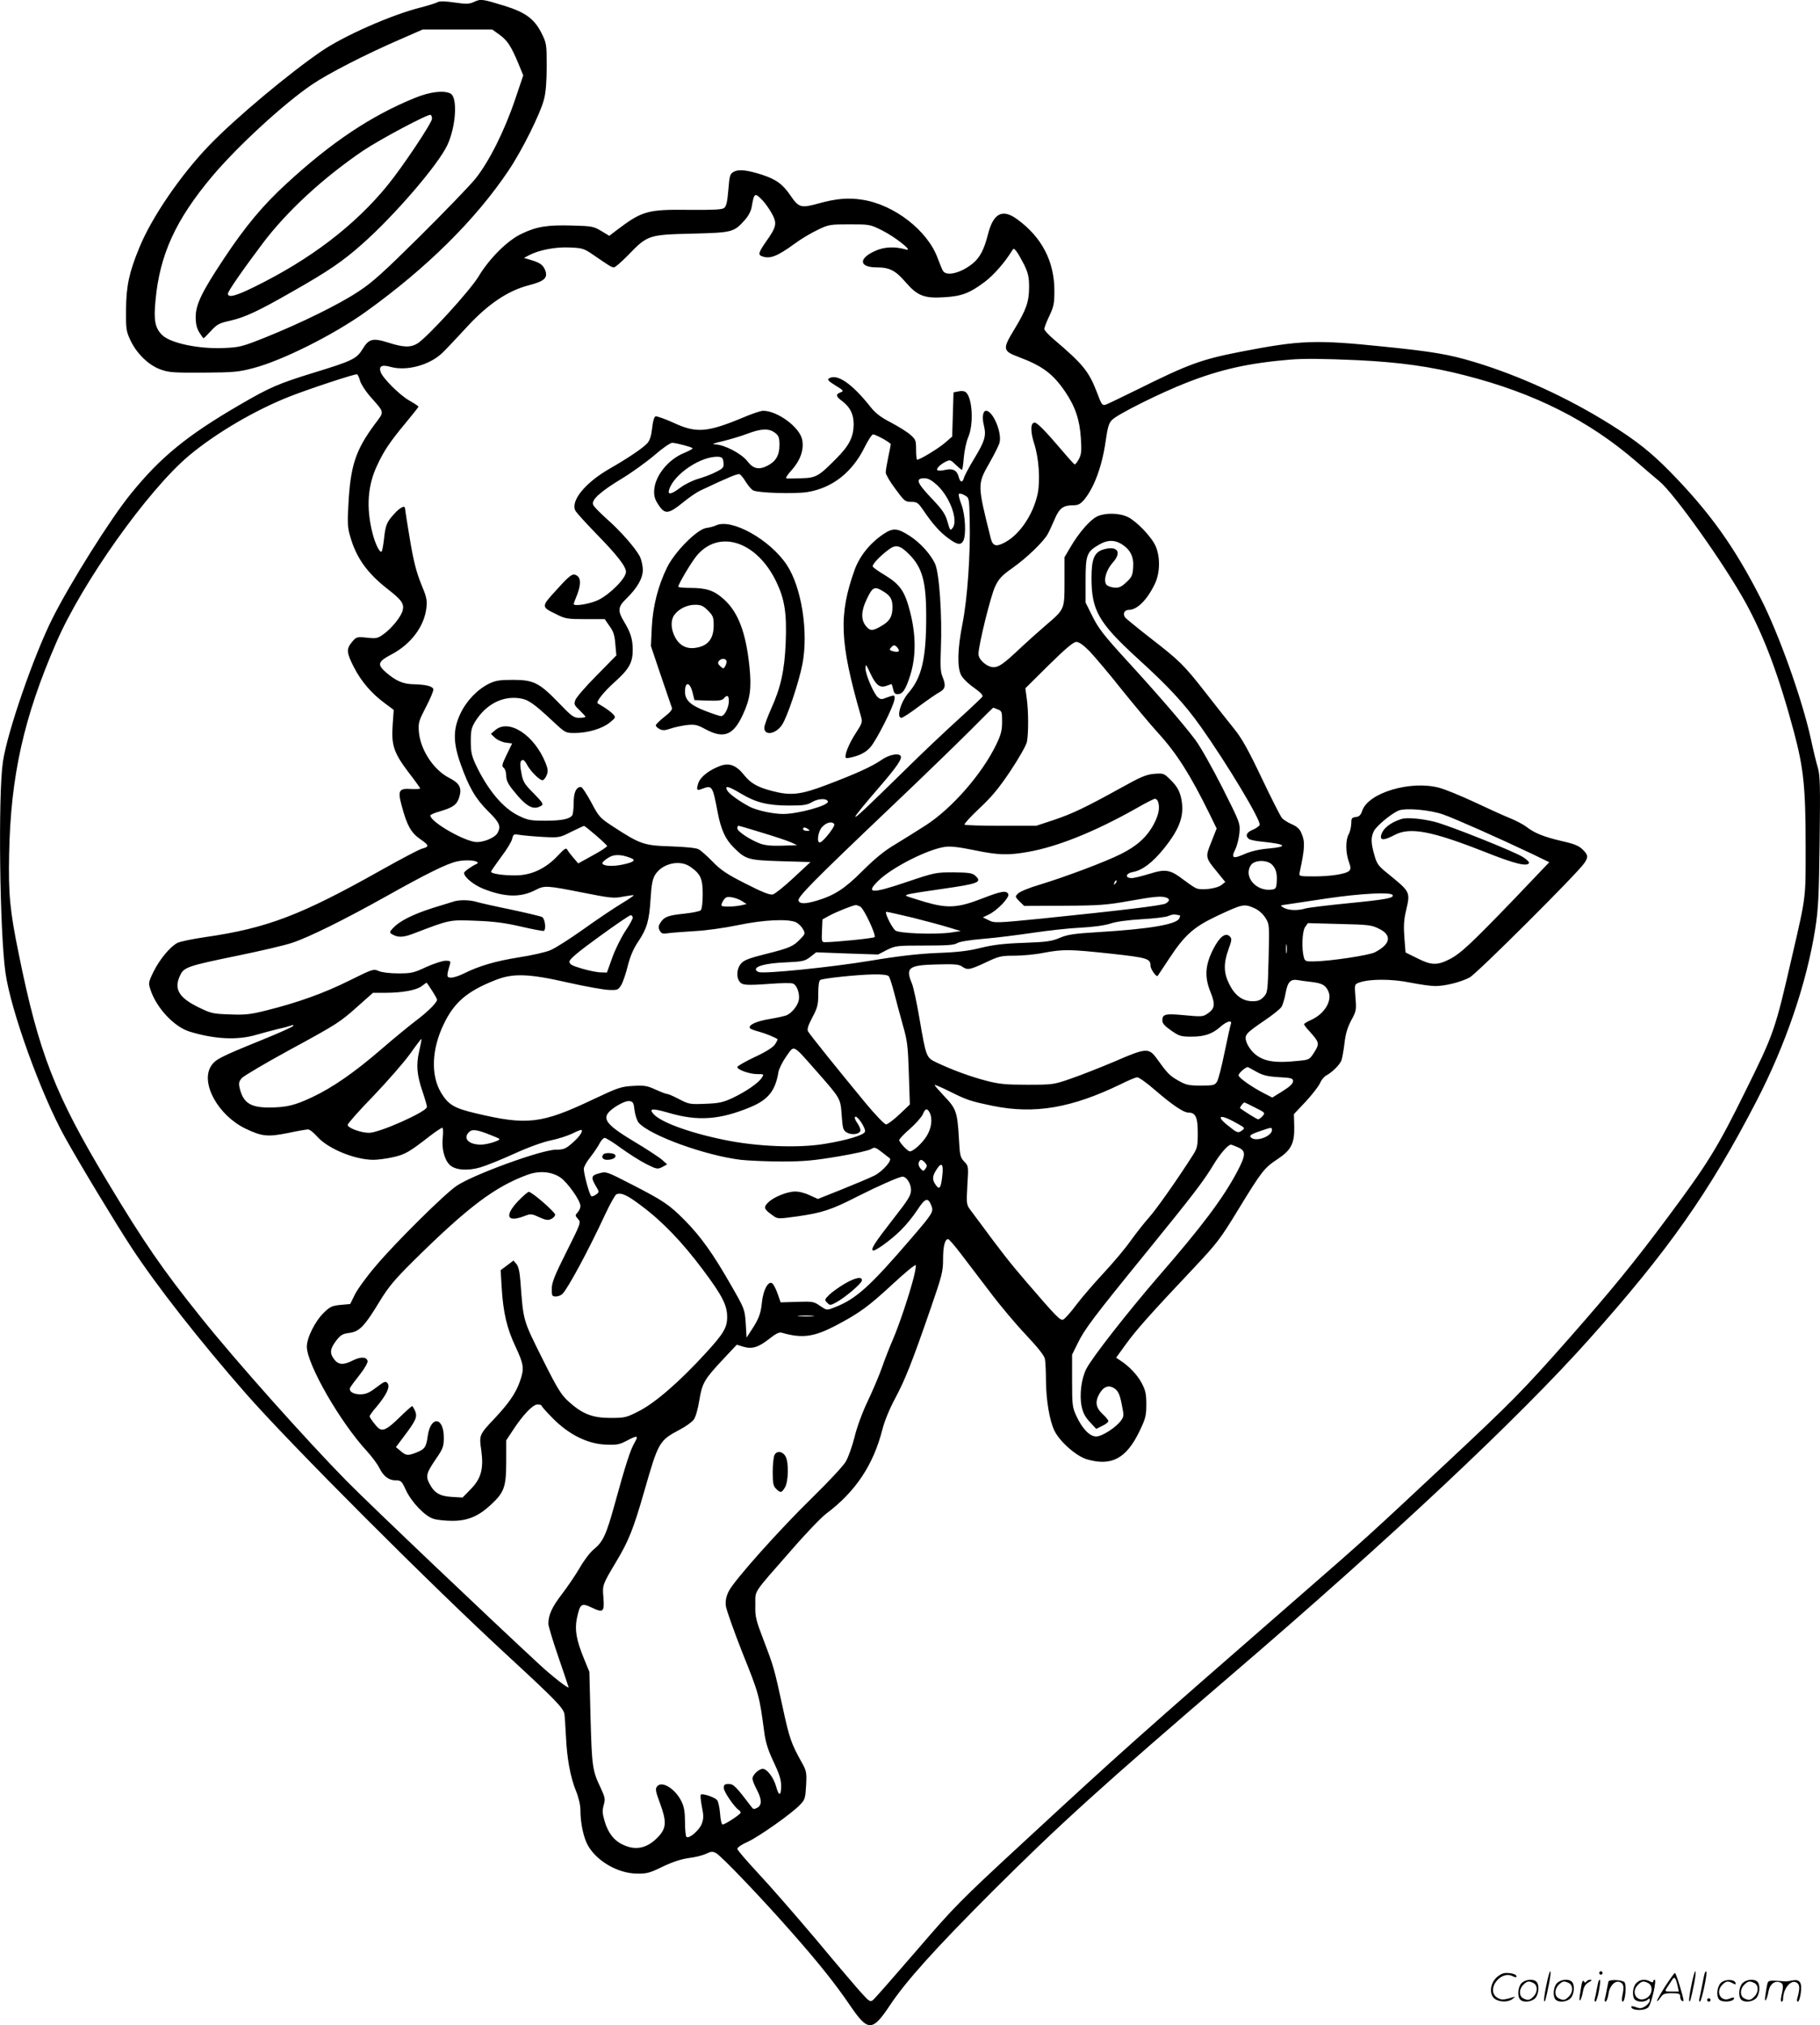 <svg version="1.0" xmlns="http://www.w3.org/2000/svg"
  viewBox="0 0 1079.039 1200.394"
 preserveAspectRatio="xMidYMid meet">
<g transform="translate(-0.875,1200.486) scale(0.1,-0.1)"
fill="#000000" stroke="none">
<path d="M2820 11994 c-30 -14 -46 -14 -117 -4 -55 8 -87 9 -100 2 -10 -6 -56
-20 -102 -32 -171 -43 -452 -167 -584 -257 -194 -132 -513 -399 -667 -559
-170 -176 -343 -429 -416 -609 -60 -146 -77 -226 -78 -365 -1 -116 1 -129 26
-182 36 -78 108 -148 178 -173 49 -18 78 -20 255 -19 180 1 209 4 296 27 172
45 475 197 664 332 363 260 654 548 850 841 80 119 188 337 209 420 11 41 16
108 16 196 0 131 -1 137 -31 197 -42 84 -96 123 -218 161 -133 41 -142 42
-181 24z m149 -194 c48 -35 69 -67 112 -169 l30 -73 -48 -142 c-64 -189 -155
-370 -236 -471 -36 -44 -184 -197 -329 -341 -213 -211 -282 -274 -364 -327
-114 -76 -340 -187 -554 -273 -135 -54 -152 -58 -242 -62 -151 -7 -321 29
-369 78 -41 41 -50 87 -38 206 25 270 120 477 336 734 151 179 425 431 592
544 95 65 322 181 521 267 l135 59 206 0 206 0 42 -30z M2470 11425 c-259
-105 -495 -262 -762 -508 -137 -125 -245 -254 -369 -441 -133 -200 -170 -276
-170 -350 0 -40 6 -66 21 -91 12 -19 23 -35 26 -35 2 0 22 20 44 44 36 39 50
46 114 60 87 20 167 57 369 173 212 120 298 179 414 282 193 171 450 470 504
586 51 109 62 282 19 305 -39 21 -122 11 -210 -25z m100 -124 c0 -24 -174
-285 -264 -395 -193 -237 -457 -439 -790 -602 -109 -54 -156 -66 -156 -40 0
14 82 133 206 298 144 191 359 389 596 550 100 67 387 220 400 212 5 -3 8 -13
8 -23z M4360 10987 c-23 -12 -26 -20 -33 -107 -6 -72 -12 -98 -25 -108 -13
-10 -64 -12 -207 -11 -248 3 -279 -6 -432 -122 l-42 -32 -48 29 c-45 27 -56
29 -174 32 -145 4 -209 -6 -298 -49 -82 -38 -191 -146 -255 -253 -50 -83 -303
-360 -362 -397 -41 -25 -83 -24 -173 5 -92 29 -116 23 -153 -39 -35 -57 -62
-70 -288 -139 -213 -66 -260 -86 -442 -192 -311 -181 -468 -309 -645 -528
-119 -146 -358 -527 -463 -736 -111 -221 -269 -677 -294 -851 -29 -195 -19
-1007 15 -1249 31 -223 210 -719 352 -975 81 -147 302 -513 394 -653 153 -233
405 -554 679 -867 261 -298 1102 -1140 1564 -1565 271 -250 317 -298 325 -334
2 -12 6 -70 9 -131 6 -134 26 -243 60 -327 16 -39 26 -84 26 -114 0 -77 19
-165 46 -211 53 -91 176 -162 287 -164 60 -1 76 3 154 41 59 28 110 45 154 51
37 4 83 16 103 25 31 15 39 16 61 4 31 -17 271 -268 444 -465 165 -187 262
-309 350 -438 105 -155 132 -155 235 0 96 145 273 341 610 678 399 398 651
626 1431 1295 927 795 1689 1510 2104 1975 471 527 714 873 992 1410 174 335
299 702 350 1025 18 115 22 192 26 517 4 323 3 389 -10 435 -9 29 -28 107 -42
173 -52 236 -189 620 -296 830 -157 309 -303 513 -540 755 -111 113 -199 183
-354 280 -251 157 -537 288 -805 369 -149 45 -248 62 -535 91 -407 42 -495 39
-855 -31 -230 -45 -306 -73 -610 -224 -91 -45 -175 -85 -186 -89 -20 -6 -25 1
-49 66 -50 131 -82 171 -258 321 -32 27 -57 54 -57 62 0 7 13 42 30 77 26 55
30 74 30 149 0 174 -74 317 -219 423 -89 66 -143 38 -175 -89 -22 -87 -47
-136 -88 -170 -69 -58 -159 -81 -179 -45 -5 8 -18 41 -30 72 -59 165 -258 320
-448 349 -84 13 -154 7 -259 -22 -104 -29 -118 -25 -166 46 -48 70 -85 96
-169 124 -88 28 -138 34 -167 18z m168 -168 c16 -16 42 -53 57 -80 32 -59 28
-78 -35 -167 -44 -64 -48 -77 -24 -86 47 -18 91 -1 195 75 36 27 97 63 135 81
66 32 74 33 190 33 119 0 121 0 195 -37 80 -41 186 -126 139 -112 -68 19 -129
16 -184 -9 -99 -45 -94 -97 10 -97 76 0 112 -18 172 -88 70 -81 111 -97 230
-89 102 6 150 24 239 91 53 40 118 114 160 182 11 19 12 18 28 -1 9 -11 29
-47 46 -80 24 -50 29 -73 29 -132 0 -87 -17 -135 -89 -253 -69 -113 -67 -126
24 -160 144 -54 205 -99 279 -207 60 -89 86 -166 93 -276 5 -75 3 -95 -12
-124 -10 -18 -21 -32 -25 -31 -4 2 -38 39 -75 83 -98 115 -147 165 -162 165
-25 0 -26 -52 -3 -124 28 -85 37 -218 21 -297 -26 -123 -106 -242 -194 -289
-54 -29 -73 -22 -85 27 -79 316 -79 317 -8 442 30 53 58 108 61 123 15 60 -40
188 -80 188 -19 0 -25 -39 -13 -87 15 -61 6 -92 -57 -196 -31 -51 -58 -102
-61 -114 -8 -30 -22 -29 -30 1 -10 42 -34 56 -79 46 -21 -5 -43 -6 -47 -3 -12
7 10 31 45 50 28 14 30 14 61 -16 18 -17 34 -31 38 -31 3 0 8 33 11 73 3 39
15 94 26 120 34 78 25 234 -14 267 -8 7 -26 9 -43 5 l-30 -6 -4 -131 -4 -131
-44 -38 c-40 -34 -147 -99 -164 -99 -3 0 -6 27 -6 59 0 55 -2 61 -34 89 -19
17 -71 49 -116 73 -57 29 -91 55 -117 88 -114 144 -202 204 -251 172 -10 -6 1
-17 40 -41 49 -30 51 -33 30 -41 -30 -11 -28 -24 9 -51 48 -36 69 -78 69 -139
-1 -74 -26 -125 -102 -201 -105 -107 -122 -116 -208 -118 -41 -1 -81 -2 -88
-1 -8 1 5 22 31 50 51 57 73 121 62 178 -13 74 -146 173 -232 173 -13 0 -65
-17 -116 -39 -216 -90 -280 -95 -415 -32 -51 23 -99 40 -107 38 -8 -4 -16 -30
-20 -71 -5 -46 -14 -72 -29 -89 -27 -29 -114 -88 -226 -152 -143 -83 -229
-189 -200 -247 7 -13 61 -72 120 -133 126 -129 180 -197 180 -230 0 -38 -95
-133 -165 -167 -52 -24 -145 -39 -145 -23 0 2 9 28 21 56 22 59 22 97 -2 112
-25 16 -39 6 -123 -87 -90 -98 -90 -98 3 -143 51 -26 66 -28 171 -28 l114 0
29 -42 c23 -31 30 -55 34 -107 l6 -66 -116 -118 c-64 -64 -121 -130 -127 -146
-9 -26 -7 -31 25 -61 19 -19 35 -36 35 -39 0 -3 -16 -6 -37 -6 -33 0 -45 9
-122 89 -115 119 -149 136 -271 136 -80 0 -103 -4 -143 -23 -69 -35 -134 -102
-170 -180 -43 -92 -42 -171 3 -297 49 -137 87 -203 162 -278 69 -68 78 -89 57
-129 -17 -31 -94 -61 -138 -53 -84 16 -261 121 -261 156 0 5 26 16 58 25 78
23 100 39 114 85 16 54 1 82 -60 113 -93 47 -172 168 -180 275 -4 52 0 64 42
145 26 49 45 96 44 105 -4 18 -42 28 -116 30 -63 1 -104 19 -161 67 -58 50
-54 66 29 110 116 61 196 168 207 279 5 43 0 64 -32 140 -27 67 -44 131 -66
262 -16 96 -29 179 -29 184 0 21 -30 6 -64 -32 -45 -49 -52 -67 -61 -152 -4
-37 -11 -69 -14 -72 -12 -7 -38 47 -54 110 -38 151 -29 282 28 402 41 88 75
138 171 254 41 49 74 91 74 94 0 2 -25 19 -55 36 -57 32 -159 134 -170 170
-11 34 8 44 60 29 94 -26 229 10 305 82 25 24 85 88 135 142 130 144 251 227
379 260 93 24 114 44 97 89 -12 31 -31 45 -82 60 l-44 13 30 16 c59 31 157 50
241 46 75 -3 85 -6 139 -43 99 -68 110 -75 124 -75 7 0 45 33 85 74 113 117
121 120 376 126 240 6 249 8 313 79 22 24 38 54 42 78 15 85 18 88 63 42z
m3526 -949 c253 -12 439 -38 640 -90 412 -105 735 -268 1016 -511 47 -41 108
-93 137 -117 89 -74 386 -492 512 -721 111 -203 197 -434 286 -766 57 -216 69
-325 69 -680 0 -309 4 -284 -80 -647 -102 -444 -107 -457 -278 -803 -165 -335
-225 -431 -459 -745 -200 -269 -333 -431 -587 -720 -274 -310 -336 -373 -734
-745 -463 -433 -470 -439 -836 -758 -1026 -894 -1069 -933 -1670 -1488 -371
-343 -402 -374 -628 -637 -131 -152 -247 -284 -257 -292 -16 -13 -22 -10 -64
36 -25 27 -148 171 -272 320 -125 148 -281 327 -348 398 -66 71 -121 135 -121
142 0 8 28 27 63 42 67 31 264 170 311 221 27 28 30 39 34 113 4 78 2 86 -27
138 -61 109 -73 144 -111 321 -51 234 -53 242 -113 399 -47 123 -52 142 -50
212 1 89 -21 57 208 318 87 101 184 202 214 224 172 129 278 288 331 497 13
51 43 124 76 185 59 111 100 213 210 532 68 196 74 220 74 293 0 77 11 119 30
119 5 0 40 -40 77 -89 37 -49 115 -151 173 -227 57 -76 152 -189 211 -251 72
-77 109 -123 113 -144 3 -17 6 -75 6 -128 1 -116 21 -236 50 -296 31 -65 129
-151 192 -170 146 -43 234 4 312 165 36 75 41 92 41 160 0 62 -5 84 -27 126
-25 48 -75 101 -128 135 l-24 16 57 79 c60 83 142 176 397 446 144 153 163
177 270 353 140 229 154 247 233 299 81 54 101 93 99 193 l-2 74 69 73 c38 41
76 90 85 109 8 19 25 41 38 47 35 19 79 62 90 90 5 14 13 60 18 102 6 55 18
93 40 135 30 55 31 62 25 135 -6 78 -6 78 20 88 60 23 195 23 302 1 56 -11
124 -21 150 -21 59 0 149 22 205 51 41 21 642 620 680 678 24 36 23 48 -10 80
-21 22 -50 34 -122 50 -108 25 -165 48 -213 86 -19 14 -63 37 -98 51 -35 14
-130 57 -210 95 -80 37 -174 76 -210 85 -170 44 -419 -31 -454 -137 -9 -26
-18 -35 -38 -37 -24 -3 -27 -8 -27 -40 -1 -20 -7 -48 -15 -62 -19 -33 -19
-107 0 -161 13 -35 13 -45 3 -56 -20 -19 -109 -33 -210 -33 -86 0 -88 1 -84
23 31 145 33 182 11 232 -10 26 -26 40 -57 54 -24 10 -50 27 -59 37 -9 11 -63
117 -120 237 -78 164 -118 236 -162 290 -32 40 -110 138 -172 218 -130 166
-151 186 -330 325 -72 56 -136 109 -144 117 -18 22 -7 47 21 47 49 0 109 60
154 155 31 64 32 160 4 223 -25 56 -112 146 -164 172 -52 25 -134 26 -182 4
-42 -20 -109 -97 -158 -181 l-36 -61 0 -144 c0 -168 2 -163 -115 -263 -44 -38
-109 -96 -145 -130 -98 -93 -129 -115 -160 -115 -39 0 -90 44 -90 78 0 53 73
348 99 401 21 45 40 65 101 108 89 63 188 159 212 205 10 18 28 59 42 91 27
61 49 77 111 77 25 0 40 8 60 31 61 73 108 201 129 350 12 82 19 107 38 125
33 34 291 162 443 221 202 79 370 116 610 136 83 7 197 6 399 -3z m-5911 -121
c5 -19 30 -58 55 -88 94 -107 91 -92 34 -169 -116 -157 -146 -247 -158 -485
-6 -100 -4 -133 11 -182 36 -127 101 -217 221 -311 85 -66 100 -88 90 -128 -9
-36 -63 -103 -109 -137 -39 -29 -46 -30 -103 -24 -60 6 -62 5 -88 -25 -35 -42
-33 -64 11 -150 43 -84 104 -155 181 -212 l55 -41 -6 -87 c-9 -121 6 -167 93
-282 39 -50 70 -94 70 -97 0 -3 -24 -4 -54 -3 -72 5 -80 -9 -56 -98 31 -117
56 -162 110 -199 53 -36 55 -45 13 -56 -16 -3 -125 -61 -243 -127 -478 -269
-678 -345 -1045 -398 -75 -11 -148 -26 -164 -34 -44 -23 -105 -97 -141 -169
-32 -65 -32 -69 -19 -109 35 -107 140 -220 232 -248 147 -45 281 -52 392 -20
39 11 97 27 130 35 33 7 69 17 80 21 14 5 17 4 10 -4 -6 -6 -88 -43 -182 -81
-249 -101 -279 -116 -304 -157 -62 -101 44 -291 205 -369 98 -47 132 -50 253
-26 55 12 109 21 118 21 10 0 34 -19 55 -43 63 -71 222 -137 333 -137 26 0 79
7 118 16 70 16 93 29 219 127 34 26 66 47 71 47 5 0 6 -24 3 -55 -8 -67 9
-135 42 -166 32 -30 105 -36 180 -14 32 9 122 45 199 80 85 39 171 70 219 80
44 9 102 28 129 41 27 14 51 23 54 21 9 -10 -17 -45 -59 -81 -36 -31 -49 -36
-93 -36 -85 0 -492 -148 -590 -215 -71 -48 -364 -338 -479 -475 -54 -63 -109
-139 -124 -170 l-27 -55 -57 -5 c-50 -5 -62 -10 -98 -45 -53 -51 -103 -151
-102 -204 2 -106 199 -449 358 -620 28 -31 61 -75 72 -98 26 -51 56 -73 98
-73 30 0 35 -5 58 -55 33 -73 114 -158 165 -173 21 -7 72 -12 112 -12 91 0
155 27 230 97 77 72 89 104 89 254 l0 126 39 59 c60 92 119 154 147 154 13 0
24 -4 24 -8 0 -4 30 -38 68 -76 94 -95 205 -150 311 -154 66 -3 82 0 124 22
64 34 73 33 49 -9 -25 -41 -54 -131 -117 -360 -52 -189 -71 -230 -127 -275
-21 -17 -58 -66 -83 -110 -25 -43 -73 -113 -105 -155 -58 -75 -80 -123 -80
-175 0 -14 27 -103 60 -199 33 -96 60 -176 60 -178 0 -10 -94 63 -166 129
-284 262 -1014 956 -1148 1092 -242 246 -657 711 -865 971 -228 284 -340 447
-555 805 -311 517 -407 762 -526 1350 -53 258 -62 357 -57 595 9 458 86 806
279 1250 154 357 542 902 786 1108 161 135 397 273 602 353 118 46 382 133
395 130 5 -1 13 -18 18 -37z m2461 -310 c22 -17 26 -28 26 -73 0 -59 -21 -96
-70 -121 -52 -27 -85 -20 -121 27 -37 46 -136 97 -191 99 -23 0 -7 7 47 19 44
11 109 30 145 44 81 31 129 33 164 5z m640 -35 c25 -14 46 -29 46 -32 0 -4 -7
-39 -15 -77 -8 -39 -15 -79 -15 -91 0 -11 25 -55 57 -97 53 -72 58 -77 94 -77
34 0 41 -5 70 -47 56 -83 100 -132 149 -168 54 -40 75 -43 90 -16 18 35 12
154 -11 215 -12 31 -19 60 -15 63 4 4 19 1 34 -8 27 -15 27 -15 30 -149 5
-203 -14 -467 -43 -613 -29 -146 -32 -254 -9 -302 9 -19 41 -51 75 -75 41 -29
57 -46 52 -55 -5 -7 -69 -68 -143 -135 -74 -67 -214 -199 -310 -294 -251 -246
-300 -292 -300 -281 0 6 59 78 130 160 118 136 152 186 137 201 -16 16 -69 4
-111 -25 -58 -40 -150 -82 -327 -149 -153 -58 -211 -65 -322 -36 -85 22 -127
45 -166 94 -46 58 -87 74 -139 56 -67 -24 -120 -65 -133 -103 -13 -42 -10 -47
25 -33 57 21 60 17 90 -142 20 -102 45 -157 94 -206 72 -72 86 -76 281 -82
l175 -5 -100 -93 c-54 -51 -110 -95 -123 -99 -18 -4 -60 12 -160 63 -111 56
-147 80 -196 130 -33 34 -71 68 -85 75 -15 8 -79 14 -165 17 -158 5 -180 12
-341 117 -78 51 -84 57 -130 144 -27 50 -54 91 -61 91 -28 0 -43 -32 -43 -93
0 -34 -4 -67 -8 -74 -14 -23 -64 -33 -160 -33 -86 0 -104 3 -157 29 -93 44
-184 152 -256 304 -24 52 -29 75 -29 138 0 65 4 81 28 120 63 99 159 149 260
135 51 -7 82 -28 195 -133 78 -73 78 -73 134 -73 77 0 163 26 207 62 36 29 36
31 20 49 -10 11 -34 29 -53 41 -20 12 -37 23 -39 24 -11 8 37 69 101 126 86
77 107 115 107 191 0 63 -13 104 -52 168 -38 63 -36 87 13 134 68 67 99 122
99 174 -1 25 -9 60 -18 78 -28 52 -117 153 -197 223 -40 36 -77 73 -80 84 -11
28 45 78 169 153 60 36 147 99 194 139 48 42 95 74 106 74 26 -1 113 -24 121
-32 3 -3 -19 -15 -50 -28 -96 -39 -175 -138 -178 -225 -1 -31 5 -53 26 -83 37
-57 59 -55 142 12 36 30 85 64 108 74 169 80 219 100 230 96 7 -2 24 -23 37
-45 14 -22 33 -45 44 -51 28 -15 242 -22 321 -10 148 24 266 116 340 266 21
42 43 76 50 76 7 0 33 -12 59 -26z m-946 -141 c3 -29 -1 -34 -45 -56 -26 -14
-75 -32 -107 -41 -33 -10 -79 -33 -104 -52 -53 -40 -77 -45 -66 -11 29 93 194
202 294 194 20 -2 26 -8 28 -34z m1267 -134 c76 -71 126 -208 92 -253 -14 -19
-16 -16 -31 37 -13 46 -30 71 -97 141 -86 91 -94 116 -39 116 22 0 43 -12 75
-41z m1093 -349 c52 -32 74 -76 69 -139 -3 -47 -9 -59 -41 -88 -30 -28 -44
-34 -73 -31 -20 2 -40 10 -46 19 -17 27 2 88 39 129 55 61 29 101 -52 79 -57
-16 -74 -55 -74 -170 0 -192 42 -265 270 -474 188 -171 280 -270 378 -408 156
-220 358 -556 349 -582 -4 -8 -22 -21 -42 -29 -36 -15 -45 -36 -22 -54 6 -5
41 -13 77 -16 146 -15 160 -30 38 -41 -51 -4 -102 -16 -137 -31 -72 -32 -85
-27 -59 25 11 22 22 67 25 98 5 58 4 60 -101 269 -59 116 -130 243 -161 284
-73 97 -227 275 -415 480 -125 137 -158 179 -193 249 l-42 84 0 133 c0 150 7
169 81 211 48 28 89 29 132 3z m-188 -637 c30 -32 117 -134 191 -228 75 -93
171 -208 214 -255 110 -120 192 -250 305 -480 l42 -86 -31 -79 c-37 -91 -37
-93 35 -180 l47 -58 -21 -17 c-28 -23 -124 -35 -154 -19 -13 6 -46 29 -75 51
-77 59 -105 63 -200 33 -43 -13 -90 -25 -105 -25 -41 0 -36 28 7 36 57 10 117
56 185 140 98 122 124 202 100 305 -10 39 -24 63 -57 97 -44 44 -45 44 -101
40 -48 -4 -80 -18 -197 -83 -212 -117 -287 -153 -400 -191 l-103 -34 -209 0
c-115 0 -213 3 -216 7 -4 3 36 47 88 96 73 68 117 121 185 223 51 77 92 149
97 171 10 50 10 183 -1 258 l-8 60 139 138 c100 98 146 137 163 137 16 0 43
-19 80 -57z m-546 -343 c24 -9 26 -14 26 -73 0 -51 -6 -76 -35 -136 -84 -174
-263 -379 -419 -479 -50 -32 -131 -83 -181 -113 -63 -37 -121 -85 -192 -156
-106 -106 -166 -145 -272 -177 -69 -20 -100 -20 -108 0 -8 20 89 118 542 549
193 183 408 392 480 464 71 72 131 131 132 131 1 0 13 -4 27 -10z m-1521 -500
c87 -52 158 -70 284 -70 85 0 108 3 137 21 36 21 87 23 93 3 8 -23 -176 -74
-265 -74 -60 0 -152 20 -197 42 -61 32 -124 77 -135 98 -17 31 8 25 83 -20z
m2471 -46 c13 -34 5 -79 -25 -135 -41 -76 -99 -129 -196 -177 -89 -45 -328
-135 -483 -182 -58 -17 -114 -40 -125 -51 -19 -19 -19 -19 8 -47 l28 -27 237
1 c208 1 255 5 384 28 151 27 194 31 222 20 22 -8 20 -21 -5 -35 -23 -12 -265
-41 -734 -89 -271 -27 -281 -27 -314 -10 l-35 17 35 17 c49 23 123 100 116
120 -10 25 -42 19 -155 -25 -144 -56 -205 -60 -341 -20 -57 17 -106 33 -109
35 -8 9 14 13 207 41 224 32 245 40 201 80 -17 15 -38 18 -128 19 -105 0 -111
-1 -280 -58 -207 -70 -244 -68 -165 9 80 78 290 185 394 200 32 5 82 -1 171
-19 144 -30 202 -32 321 -11 176 31 395 119 642 258 55 32 105 57 111 57 7 0
15 -7 18 -16z m1691 -77 c69 -24 332 -141 530 -235 l99 -48 -205 -215 c-260
-270 -323 -329 -390 -362 -70 -35 -106 -34 -188 8 l-69 34 -7 88 c-5 65 -3
105 9 156 27 118 30 112 -115 230 -49 40 -58 53 -72 104 -21 73 -21 106 -2
143 16 30 101 101 145 120 41 17 186 5 265 -23z m-3610 -58 c7 -11 -62 -100
-83 -107 -24 -8 -14 67 13 93 25 26 59 33 70 14z m-1414 -65 c35 -30 65 -59
67 -63 2 -5 -36 -30 -84 -56 l-87 -48 -26 30 c-14 16 -31 38 -37 48 -9 17 -15
13 -59 -33 -70 -75 -156 -116 -249 -116 -74 -1 -146 10 -146 22 0 4 27 42 59
86 33 43 63 92 66 108 7 28 9 30 44 24 20 -3 81 -9 136 -12 99 -5 101 -5 170
30 39 19 73 35 76 35 3 1 34 -24 70 -55z m986 15 c74 -22 151 -48 171 -57 l37
-17 -90 -3 c-63 -2 -102 2 -131 13 -60 23 -134 72 -134 90 0 8 3 15 7 15 4 0
67 -18 140 -41z m273 21 c12 -8 11 -10 -7 -10 -13 0 -23 5 -23 10 0 13 11 13
30 0z m-1054 -170 c37 -14 22 -26 -51 -41 -60 -12 -115 -7 -115 10 0 5 15 19
33 30 33 23 75 23 133 1z m-907 -26 c3 -4 2 -8 -4 -10 -25 -10 -75 -45 -75
-53 0 -25 56 -71 113 -94 128 -51 222 -54 312 -7 52 27 66 26 278 -16 166 -33
187 -35 240 -24 33 6 61 10 63 8 1 -2 -32 -25 -74 -50 -43 -26 -143 -93 -224
-151 -80 -57 -168 -113 -195 -124 -26 -12 -111 -31 -188 -43 -139 -22 -237
-51 -327 -96 -26 -13 -59 -24 -74 -24 -28 0 -29 6 -8 78 6 20 3 22 -26 22 -18
0 -69 -17 -114 -37 -74 -35 -89 -38 -166 -38 -51 0 -97 6 -116 14 -30 14 -36
12 -175 -57 -149 -74 -304 -130 -493 -177 -92 -23 -124 -27 -215 -23 -98 3
-112 6 -183 41 -120 58 -150 110 -111 191 22 48 48 56 340 116 137 28 282 62
323 76 100 33 310 137 555 274 246 138 366 197 425 209 46 10 108 7 119 -5z
m4711 -14 c24 -24 32 -55 28 -106 -2 -33 -7 -40 -28 -42 -94 -14 -172 78 -124
146 21 30 95 31 124 2z m-3450 -12 c62 -43 75 -70 75 -163 0 -51 -5 -89 -12
-96 -6 -6 -50 -15 -98 -20 -95 -10 -118 -18 -141 -54 -12 -19 -13 -28 -4 -46
11 -19 18 -21 56 -15 24 3 95 8 157 12 61 3 175 19 251 35 152 32 301 39 346
16 13 -7 31 -24 39 -39 15 -26 14 -29 -14 -58 -42 -45 -66 -55 -206 -90 -96
-24 -129 -36 -146 -56 -26 -28 -30 -80 -10 -107 16 -22 36 -24 179 -14 65 5
127 6 137 2 25 -8 44 -64 35 -101 -7 -31 -38 -70 -67 -85 -10 -6 -56 -16 -103
-24 -80 -13 -131 -36 -119 -55 2 -4 26 -13 52 -20 41 -11 99 -35 111 -45 2 -2
-4 -15 -14 -30 -11 -18 -54 -45 -121 -76 -57 -27 -103 -54 -103 -59 0 -16 73
-42 117 -42 42 0 42 0 28 -22 -21 -32 -93 -81 -172 -119 -58 -27 -82 -32 -163
-35 -90 -4 -98 -2 -154 27 -32 17 -64 31 -71 31 -7 0 -38 12 -69 26 -50 23
-67 26 -134 22 -71 -4 -89 -10 -237 -80 -305 -145 -391 -155 -697 -82 -127 30
-162 51 -205 123 -61 103 -55 258 17 406 62 129 138 194 305 260 105 42 198
39 434 -15 102 -23 209 -42 239 -43 52 -2 56 0 74 29 10 17 28 69 39 115 15
58 34 102 62 143 51 76 65 123 73 254 5 80 11 115 26 140 41 68 145 93 208 50z
m2521 -101 c-10 -9 -11 -8 -5 6 3 10 9 15 12 12 3 -3 0 -11 -7 -18z m1644 -67
c11 -18 -37 -27 -261 -49 -122 -12 -237 -26 -255 -31 -47 -14 -99 -12 -129 4
-24 14 -24 14 20 20 25 4 133 20 240 36 198 29 374 38 385 20z m-3856 -37 l26
-17 -30 -7 c-40 -9 -110 -11 -118 -3 -3 4 1 17 10 31 14 21 22 24 51 19 19 -3
46 -13 61 -23z m700 -32 c22 -12 96 -170 85 -181 -7 -7 -233 -30 -296 -30 -17
0 -19 7 -16 67 l3 68 42 23 c41 22 138 61 156 62 5 0 16 -4 26 -9z m2338 -10
c26 -12 50 -34 65 -58 23 -37 23 -42 18 -240 -5 -196 -6 -202 -29 -227 -19
-20 -34 -26 -66 -26 -58 0 -104 33 -137 99 -35 68 -36 124 -6 208 20 55 21 64
8 77 -25 26 -61 -2 -98 -75 -48 -94 -53 -164 -17 -253 31 -77 27 -101 -21
-132 -23 -16 -37 -16 -132 -7 -115 11 -132 7 -132 -32 0 -16 15 -33 53 -59 47
-33 58 -36 120 -36 77 0 124 16 173 60 38 33 70 40 60 14 -3 -8 -20 -84 -37
-167 -17 -84 -37 -162 -45 -174 -13 -21 -22 -23 -97 -23 -72 0 -88 4 -133 30
-51 29 -62 40 -127 130 -47 65 -63 64 -247 -16 -85 -36 -202 -82 -260 -102
-103 -36 -108 -37 -260 -37 -131 0 -169 4 -245 24 -92 24 -199 63 -292 107
-63 30 -63 30 -103 262 -16 94 -36 188 -45 208 -39 93 -19 108 146 112 105 3
132 1 151 -12 32 -23 45 -21 141 24 78 37 92 40 170 40 46 0 124 7 173 17 119
22 154 21 399 -5 218 -24 235 -29 235 -73 0 -18 35 -68 42 -59 2 3 34 50 70
105 90 137 144 185 281 250 154 72 161 74 224 46z m-2026 -56 c79 -20 176 -46
214 -58 l70 -21 -60 -9 c-97 -13 -311 -5 -329 13 -25 25 -65 110 -52 110 7 0
77 -16 157 -35z m1580 15 c6 0 5 -8 -1 -20 -19 -35 -177 -62 -475 -80 -151 -9
-188 -15 -235 -35 -47 -20 -77 -24 -213 -29 -118 -4 -182 -12 -255 -30 -71
-18 -139 -26 -257 -30 -113 -5 -229 -18 -396 -46 -235 -39 -632 -79 -663 -67
-9 4 -16 10 -16 15 0 21 62 37 171 42 106 5 118 7 151 32 l36 28 184 -7 183
-6 52 27 c51 25 58 26 223 26 132 0 176 3 193 14 13 9 74 19 157 26 74 6 207
23 295 36 87 13 213 27 280 30 76 4 141 13 176 24 35 12 103 21 185 26 71 4
143 12 159 19 17 8 36 11 43 9 8 -2 18 -4 23 -4z m-3241 -15 c0 -8 -20 -44
-45 -81 -24 -37 -59 -107 -76 -155 l-32 -89 -36 1 c-20 0 -70 10 -111 22 -61
18 -75 26 -75 42 0 14 49 56 175 147 96 70 181 128 188 128 6 0 12 -7 12 -15z
m4426 -66 c77 -38 67 -91 -26 -139 -36 -18 -267 -53 -364 -54 -45 -1 -51 2
-57 24 -14 50 -10 154 7 179 l17 24 187 -5 c173 -4 191 -6 236 -29z m-549
-141 c-2 -13 -4 -3 -4 22 0 25 2 35 4 23 2 -13 2 -33 0 -45z m-2359 -140 c6
-7 20 -51 32 -98 12 -47 35 -132 51 -190 27 -93 31 -125 36 -288 l6 -184 -62
-59 c-34 -32 -70 -59 -79 -59 -9 0 -64 57 -122 127 -161 195 -331 406 -341
425 -6 12 1 35 26 82 31 59 35 75 35 141 0 46 4 77 12 81 16 10 217 31 314 33
54 1 85 -3 92 -11z m2501 -33 c69 -8 89 -19 106 -58 23 -54 -23 -130 -99 -166
-26 -11 -46 -24 -46 -27 0 -4 15 -24 34 -44 57 -64 59 -71 27 -122 -28 -44
-30 -45 -91 -51 -149 -16 -216 -4 -272 50 -15 15 -33 42 -39 60 -14 43 -7 51
107 129 48 32 92 68 100 80 8 12 19 49 25 83 12 66 29 84 74 76 11 -2 44 -7
74 -10z m-5209 -52 c17 -26 30 -50 30 -54 0 -17 -59 -75 -125 -124 -38 -29
-131 -105 -205 -169 -157 -136 -291 -229 -411 -285 -104 -49 -152 -60 -254
-61 -113 0 -155 28 -176 118 -6 27 -3 38 14 57 12 13 139 88 282 166 289 157
299 164 414 267 l81 72 73 0 c99 0 183 15 215 39 15 11 28 21 30 21 1 0 16
-21 32 -47z m-76 -359 c-19 -82 -14 -141 21 -243 14 -41 25 -80 25 -88 0 -27
-281 -153 -343 -153 -49 0 -127 29 -127 47 0 8 69 86 153 172 83 87 181 199
217 249 35 50 66 90 67 88 2 -2 -4 -34 -13 -72z m2362 -126 c137 -156 136
-154 143 -256 6 -79 8 -87 32 -101 31 -17 79 -8 79 15 0 9 -9 29 -20 44 -12
17 -16 31 -11 35 14 8 65 -71 58 -89 -8 -20 -108 -50 -236 -71 -157 -27 -408
-17 -602 24 -209 43 -378 106 -418 155 -26 31 -3 32 94 4 170 -50 302 -41 482
34 106 44 149 97 167 209 4 20 25 62 47 93 49 68 33 76 185 -96z m2600 5 c39
-22 66 -29 134 -33 76 -4 85 -7 85 -24 0 -14 -20 -33 -62 -59 l-61 -38 -49 25
c-75 39 -147 90 -151 106 -2 11 36 46 54 50 1 0 23 -12 50 -27z m-600 -109
c103 -89 170 -134 198 -134 43 0 56 -27 56 -119 0 -81 -2 -91 -32 -138 -84
-132 -215 -319 -258 -366 -26 -29 -74 -90 -108 -137 -33 -47 -105 -132 -159
-190 -54 -58 -127 -142 -162 -188 -34 -46 -70 -86 -79 -89 -17 -7 -38 14 -217
222 -100 116 -151 182 -275 350 -19 26 -46 61 -59 79 -22 30 -23 36 -17 145 7
112 7 114 -18 140 -24 25 -27 37 -32 137 -9 156 -16 177 -85 249 -32 34 -59
65 -59 68 0 4 39 -13 88 -37 103 -52 126 -59 256 -86 248 -51 468 -13 761 129
44 22 87 40 96 40 9 1 57 -33 105 -75z m-3085 -122 c4 -29 15 -62 25 -73 68
-75 392 -193 604 -219 46 -5 157 -10 245 -10 131 0 191 6 334 30 96 16 184 36
195 44 19 12 25 11 61 -17 22 -17 44 -34 49 -38 15 -13 -43 -78 -92 -103 -26
-13 -112 -49 -191 -81 l-143 -57 -49 22 c-29 14 -65 23 -89 22 -51 -2 -131
-36 -160 -68 -26 -26 -21 -38 32 -75 28 -20 30 -20 146 -4 146 21 201 39 355
118 123 62 247 117 267 117 23 0 50 -41 50 -78 0 -32 -14 -56 -105 -172 -111
-143 -132 -176 -122 -187 10 -9 103 57 166 119 30 29 74 83 98 120 47 72 63
77 83 28 15 -37 10 -46 -112 -188 -253 -295 -335 -369 -465 -418 -43 -17 -43
-16 -82 10 -37 26 -44 27 -137 24 l-97 -3 -16 46 c-9 26 -22 54 -30 63 -23 27
-57 -30 -65 -110 -7 -68 -19 -98 -65 -168 l-26 -40 -5 85 c-6 83 -6 85 -89
229 -104 182 -175 282 -271 380 -93 94 -127 117 -316 214 -148 76 -151 78
-192 66 -48 -12 -51 -24 -21 -75 21 -35 21 -36 3 -50 -11 -8 -23 -13 -29 -11
-10 3 -44 127 -45 162 0 12 17 43 39 70 21 27 46 64 55 82 9 17 22 32 30 32 7
0 51 -27 97 -61 46 -33 113 -76 149 -94 62 -31 67 -32 95 -18 l29 16 -30 27
c-17 15 -92 64 -167 109 -188 113 -203 146 -99 212 28 17 57 29 72 27 22 -3
26 -9 31 -56z m3680 17 c59 -29 60 -31 43 -50 -9 -10 -21 -19 -26 -19 -7 0
-82 47 -107 66 -4 4 19 34 26 34 2 0 31 -14 64 -31z m-1931 -28 c19 -37 12
-95 -19 -143 -27 -42 -78 -88 -98 -88 -13 0 -63 54 -63 67 0 6 29 37 64 67 35
31 69 70 76 86 14 35 25 38 40 11z m1828 -68 c43 -24 43 -25 23 -40 -23 -16
-28 -14 -88 35 -73 59 -32 62 65 5z m202 -36 c0 -36 -87 -70 -120 -48 -19 13
-10 21 52 42 64 22 68 23 68 6z m-4635 -29 c28 -11 52 -21 54 -24 9 -9 -71
-34 -109 -34 -71 0 -107 35 -73 72 19 21 45 19 128 -14z m4429 -72 c53 -22 53
-44 1 -144 -84 -159 -210 -327 -471 -627 -177 -205 -389 -475 -424 -543 -30
-57 -42 -154 -29 -221 8 -40 21 -65 49 -95 l38 -41 36 18 c20 9 36 22 36 28 0
6 -16 26 -35 43 -41 38 -45 74 -16 123 26 42 56 50 90 26 20 -16 29 -35 40
-91 14 -69 14 -73 -5 -99 -31 -41 -112 -93 -146 -93 -38 0 -82 45 -117 120
-24 52 -26 64 -26 210 l0 155 34 69 c40 82 94 154 401 531 283 348 343 426
404 527 39 65 86 118 103 118 2 0 19 -6 37 -14z m-1851 -93 c13 -15 13 -21 3
-35 -12 -17 -14 -17 -30 1 -9 10 -14 25 -10 35 8 21 17 20 37 -1z m102 -82
c-8 -70 -17 -81 -39 -49 -22 31 -20 52 7 93 29 45 41 30 32 -44z m-2265 -5
c43 -29 120 -137 120 -170 0 -11 -7 -28 -17 -38 -15 -17 -15 -19 3 -39 18 -20
17 -23 -69 -195 -71 -141 -87 -183 -87 -219 0 -41 2 -45 24 -45 14 0 32 7 40
16 33 33 157 264 251 467 30 64 61 120 69 123 29 11 64 -5 148 -69 125 -93
242 -215 366 -381 113 -151 142 -208 142 -278 0 -63 -22 -100 -132 -219 -152
-166 -298 -292 -392 -339 -74 -38 -83 -40 -168 -40 -106 0 -166 23 -248 97
-44 40 -65 73 -157 257 -115 231 -111 218 -129 458 -4 53 -11 85 -23 100 l-18
21 -38 -29 -38 -28 6 -101 c9 -151 31 -244 82 -352 50 -107 53 -130 26 -207
-24 -69 -67 -131 -151 -220 -90 -95 -91 -98 -78 -187 15 -110 0 -167 -62 -231
l-49 -50 -65 4 c-70 4 -103 24 -132 80 -22 43 -17 62 36 140 46 67 50 78 50
132 0 122 -77 131 -95 11 -9 -68 -18 -80 -65 -99 -53 -21 -64 -20 -96 8 l-28
23 48 64 c71 94 80 115 66 150 -7 16 -15 29 -18 29 -3 0 -38 -31 -78 -70 -67
-66 -95 -80 -119 -62 -15 10 -55 63 -55 72 0 4 18 30 41 56 60 72 81 117 66
139 -12 15 -18 13 -67 -24 -43 -33 -63 -41 -96 -41 -44 0 -71 20 -58 42 4 7
29 41 56 75 28 35 48 71 46 80 -5 26 -40 27 -87 4 -54 -28 -85 -27 -110 5 -29
37 -26 63 10 111 27 35 39 42 79 47 60 8 90 39 179 186 53 87 88 129 205 245
319 315 478 435 671 506 70 26 142 20 195 -15z m2095 -597 c-28 -107 -85 -277
-122 -363 -19 -44 -48 -117 -63 -161 -15 -44 -53 -134 -84 -200 -34 -70 -67
-160 -81 -219 -14 -55 -37 -120 -52 -145 -14 -25 -103 -120 -196 -211 -194
-189 -467 -494 -498 -558 -15 -31 -20 -55 -17 -86 3 -23 48 -150 100 -282 97
-241 99 -250 128 -468 8 -59 22 -105 55 -174 34 -72 45 -106 45 -143 0 -62
-14 -63 -30 -3 -15 53 -54 104 -79 104 -23 0 -61 -36 -61 -58 0 -9 11 -38 25
-64 31 -59 32 -93 3 -109 -17 -9 -24 -9 -32 3 -96 126 -108 138 -137 138 -24
0 -29 -4 -29 -24 0 -22 64 -115 90 -131 5 -3 10 -10 10 -15 0 -9 -92 -70 -107
-70 -6 0 -13 29 -15 65 -3 36 -11 72 -18 80 -14 17 -87 41 -96 32 -4 -3 -1
-35 6 -71 11 -54 11 -70 -1 -103 -15 -37 -73 -88 -90 -77 -5 3 -9 42 -9 86 0
62 -5 92 -21 125 -37 76 -118 125 -145 88 -11 -14 -8 -30 17 -97 40 -108 39
-147 -6 -197 -64 -70 -133 -88 -210 -52 -55 24 -91 71 -111 139 -14 46 -15 65
-6 97 10 36 8 46 -17 100 -50 104 -53 127 -61 415 l-7 275 -32 78 c-45 110
-56 171 -42 239 19 88 26 93 90 63 67 -32 74 -25 67 64 -6 70 -5 73 75 207 75
125 102 192 168 421 83 290 88 299 209 363 36 19 74 46 84 60 11 15 25 64 33
115 17 102 28 122 143 245 l79 84 39 -12 c53 -15 89 -4 155 48 38 30 58 40 73
35 122 -35 190 -25 321 43 140 74 192 112 337 246 73 68 134 118 136 111 2 -7
-4 -42 -13 -76z m-597 -226 c-21 -2 -57 -2 -80 0 -24 2 -7 4 37 4 44 0 63 -2
43 -4z M4255 8891 c-11 -6 -38 -13 -60 -16 -55 -9 -187 -142 -232 -235 -53
-108 -84 -231 -90 -355 l-5 -110 59 -175 c33 -96 62 -182 65 -190 5 -10 -10
-28 -45 -55 -28 -22 -51 -45 -50 -50 0 -6 10 -15 23 -22 18 -9 32 -8 64 3 22
8 66 17 96 21 49 5 63 2 114 -26 107 -57 164 -34 220 90 43 92 51 156 38 283
-21 203 -67 322 -151 398 -58 53 -104 68 -200 68 -39 0 -71 3 -71 7 0 15 75
141 107 181 132 162 357 91 474 -151 50 -104 63 -187 56 -362 -7 -165 -29
-265 -87 -393 -22 -49 -40 -99 -40 -111 0 -49 68 -38 105 17 30 43 101 255
121 360 37 191 -5 457 -93 589 -99 149 -326 276 -418 234z m-49 -505 c30 -30
34 -40 34 -88 0 -80 -34 -122 -106 -133 -55 -9 -98 14 -124 65 -24 47 -26 97
-4 129 26 36 75 61 123 61 36 0 49 -6 77 -34z m109 -296 c3 -5 1 -19 -5 -31
-11 -20 -12 -20 -31 -3 -14 13 -16 20 -8 31 13 15 35 17 44 3z m-200 -191 l11
-44 80 -3 c63 -2 84 1 94 13 19 23 30 18 30 -15 0 -39 -26 -90 -46 -90 -8 0
-50 14 -94 31 -88 34 -120 64 -120 114 0 62 29 59 45 -6z M5248 8840 c-80 -53
-142 -130 -172 -212 -96 -267 -89 -430 36 -865 11 -40 10 -43 -31 -106 -41
-63 -68 -133 -57 -145 4 -3 31 2 60 11 37 12 65 29 86 54 36 41 139 245 142
283 3 27 0 27 -49 9 -26 -11 -34 -10 -49 2 -25 21 -74 136 -74 172 1 29 3 26
29 -30 33 -70 57 -88 96 -73 14 5 28 10 29 10 2 0 6 -13 10 -30 4 -21 11 -30
25 -30 31 0 49 25 76 111 35 110 35 238 0 375 -31 123 -59 164 -149 219 -39
23 -71 46 -73 52 -4 12 41 60 93 99 43 33 68 28 122 -26 79 -79 102 -162 102
-370 0 -248 -26 -361 -105 -452 -47 -55 -73 -148 -42 -148 8 0 54 30 104 68
50 37 105 75 122 84 35 19 39 40 17 93 -11 26 -13 64 -9 162 8 200 -9 448 -34
505 -26 57 -89 127 -152 167 -72 46 -97 48 -153 11z m-2 -341 c42 -25 54 -47
54 -93 0 -55 -16 -83 -63 -110 -55 -33 -70 -33 -96 0 -28 36 -27 87 5 154 36
77 47 82 100 49z m84 -334 c17 -21 7 -29 -25 -21 -22 6 -25 9 -15 21 16 19 24
19 40 0z M2945 7677 l-26 -22 24 -23 c14 -13 42 -26 64 -29 l38 -5 -32 -66
c-28 -58 -31 -69 -18 -78 8 -6 15 -27 15 -47 0 -26 10 -48 39 -84 81 -102 122
-124 171 -93 12 8 3 21 -47 72 -56 56 -64 70 -73 121 -11 56 -8 77 10 77 5 0
16 -13 24 -29 19 -36 73 -91 91 -91 7 0 18 13 24 28 10 24 9 37 -5 73 -66 166
-218 266 -299 196z M8320 7151 c-68 -21 -113 -57 -123 -98 -7 -31 18 -30 79 2
91 49 219 25 536 -100 176 -70 249 -88 262 -66 3 5 -13 21 -35 35 -48 32 -444
190 -526 210 -78 19 -162 26 -193 17z M2705 6663 c-11 -3 -69 -21 -130 -40
-119 -38 -196 -77 -235 -118 -21 -22 -22 -28 -10 -36 35 -22 66 -22 125 0 225
86 216 84 375 78 110 -4 175 -13 270 -35 69 -16 128 -27 133 -25 15 9 7 72
-10 82 -10 5 -94 25 -188 45 -93 19 -186 40 -205 46 -36 10 -89 12 -125 3z
M3587 5163 c-16 -16 -5 -33 21 -33 34 0 57 14 48 29 -8 12 -58 15 -69 4z
M5014 4394 c-32 -19 -72 -48 -89 -64 -28 -28 -29 -31 -12 -47 16 -17 19 -16
52 1 53 29 149 110 153 129 6 28 -38 20 -104 -19z M3081 4886 c-83 -88 -67
-129 35 -90 39 15 44 15 89 -6 38 -17 53 -20 71 -11 13 6 24 17 24 26 0 15
-137 135 -156 135 -6 0 -34 -24 -63 -54z M4601 3381 c-6 -11 -11 -56 -11 -100
0 -68 3 -84 20 -101 26 -26 33 -25 53 9 20 35 23 144 4 181 -16 32 -52 38 -66
11z M9176 234 c-10 -47 -15 -88 -12 -91 5 -6 9 7 30 110 7 37 10 67 6 67 -4 0
-15 -39 -24 -86z M9490 310 c0 -5 5 -10 10 -10 6 0 10 5 10 10 0 6 -4 10 -10
10 -5 0 -10 -4 -10 -10z M10036 234 c-10 -47 -15 -88 -12 -91 5 -6 9 7 30 110
7 37 10 67 6 67 -4 0 -15 -39 -24 -86z M10116 309 c-3 -8 -10 -41 -16 -74 -6
-33 -14 -68 -16 -77 -3 -10 -1 -18 3 -18 10 0 46 171 38 178 -2 3 -7 -1 -9 -9z
M8879 281 c-38 -38 -41 -101 -7 -125 29 -20 79 -20 104 0 18 14 18 15 1 10
-53 -17 -69 -17 -92 -2 -69 45 21 166 94 126 12 -6 21 -7 21 -1 0 12 -25 21
-62 21 -19 0 -39 -10 -59 -29z M9880 229 c-28 -45 -49 -83 -47 -85 2 -3 12 7
21 21 14 21 24 25 66 25 43 0 50 -3 50 -19 0 -11 5 -23 10 -26 6 -3 10 -3 10
1 0 20 -44 164 -51 164 -4 0 -30 -37 -59 -81z m75 4 l7 -33 -42 0 c-42 0 -42
0 -28 23 8 12 21 32 29 44 15 25 22 18 34 -34z M9030 250 c-22 -22 -27 -79 -8
-98 19 -19 66 -14 88 8 22 22 27 79 8 98 -19 19 -66 14 -88 -8z m71 0 c25 -14
25 -54 -1 -80 -23 -23 -33 -24 -61 -10 -25 14 -25 54 1 80 23 23 33 24 61 10z
M9240 250 c-22 -22 -27 -79 -8 -98 19 -19 66 -14 88 8 22 22 27 79 8 98 -19
19 -66 14 -88 -8z m71 0 c25 -14 25 -54 -1 -80 -23 -23 -33 -24 -61 -10 -25
14 -25 54 1 80 23 23 33 24 61 10z M9386 244 c-3 -16 -8 -47 -11 -69 -8 -51
10 -26 19 27 5 27 15 42 34 53 18 10 22 14 10 15 -9 0 -20 -5 -24 -11 -5 -8
-9 -8 -14 1 -5 8 -10 3 -14 -16z M9487 263 c-2 -4 -7 -26 -11 -48 -4 -22 -9
-48 -12 -57 -3 -10 -1 -18 4 -18 4 0 14 28 20 62 11 58 10 81 -1 61z M9545
260 c-1 -3 -5 -23 -9 -45 -4 -22 -9 -48 -12 -57 -3 -10 -1 -18 4 -18 5 0 13
20 17 45 7 53 44 87 74 68 17 -11 19 -28 8 -80 -4 -18 -3 -33 2 -33 16 0 24
99 11 115 -12 14 -87 18 -95 5z M9710 250 c-22 -22 -27 -79 -8 -98 7 -7 24
-12 38 -12 14 0 31 5 38 12 9 9 12 8 12 -5 0 -9 -12 -24 -26 -34 -21 -13 -32
-15 -55 -6 -16 6 -29 8 -29 3 0 -24 81 -27 102 -2 18 19 50 162 37 162 -5 0
-9 -5 -9 -10 0 -7 -6 -7 -19 0 -30 16 -59 12 -81 -10z m71 0 c29 -16 25 -65
-6 -86 -56 -37 -103 28 -55 76 23 23 33 24 61 10z M10211 251 c-23 -23 -28
-80 -9 -99 19 -19 88 -13 88 9 0 5 -11 4 -24 -2 -54 -25 -89 38 -46 81 23 23
33 24 62 9 16 -9 19 -8 16 3 -8 22 -64 22 -87 -1z M10340 250 c-22 -22 -27
-79 -8 -98 19 -19 66 -14 88 8 22 22 27 79 8 98 -19 19 -66 14 -88 -8z m71 0
c25 -14 25 -54 -1 -80 -23 -23 -33 -24 -61 -10 -25 14 -25 54 1 80 23 23 33
24 61 10z M10486 241 c-3 -14 -8 -44 -11 -66 -8 -51 10 -26 19 27 8 41 35 63
66 53 22 -7 24 -21 11 -77 -5 -22 -5 -38 0 -38 5 0 9 6 9 13 0 68 51 125 85
97 15 -13 15 -35 -1 -92 -3 -10 -1 -18 4 -18 6 0 13 23 17 50 9 63 -5 84 -49
76 -17 -4 -35 -6 -41 -6 -101 8 -104 7 -109 -19z M10130 150 c0 -5 5 -10 10
-10 6 0 10 5 10 10 0 6 -4 10 -10 10 -5 0 -10 -4 -10 -10z"/>
</g>
</svg>
